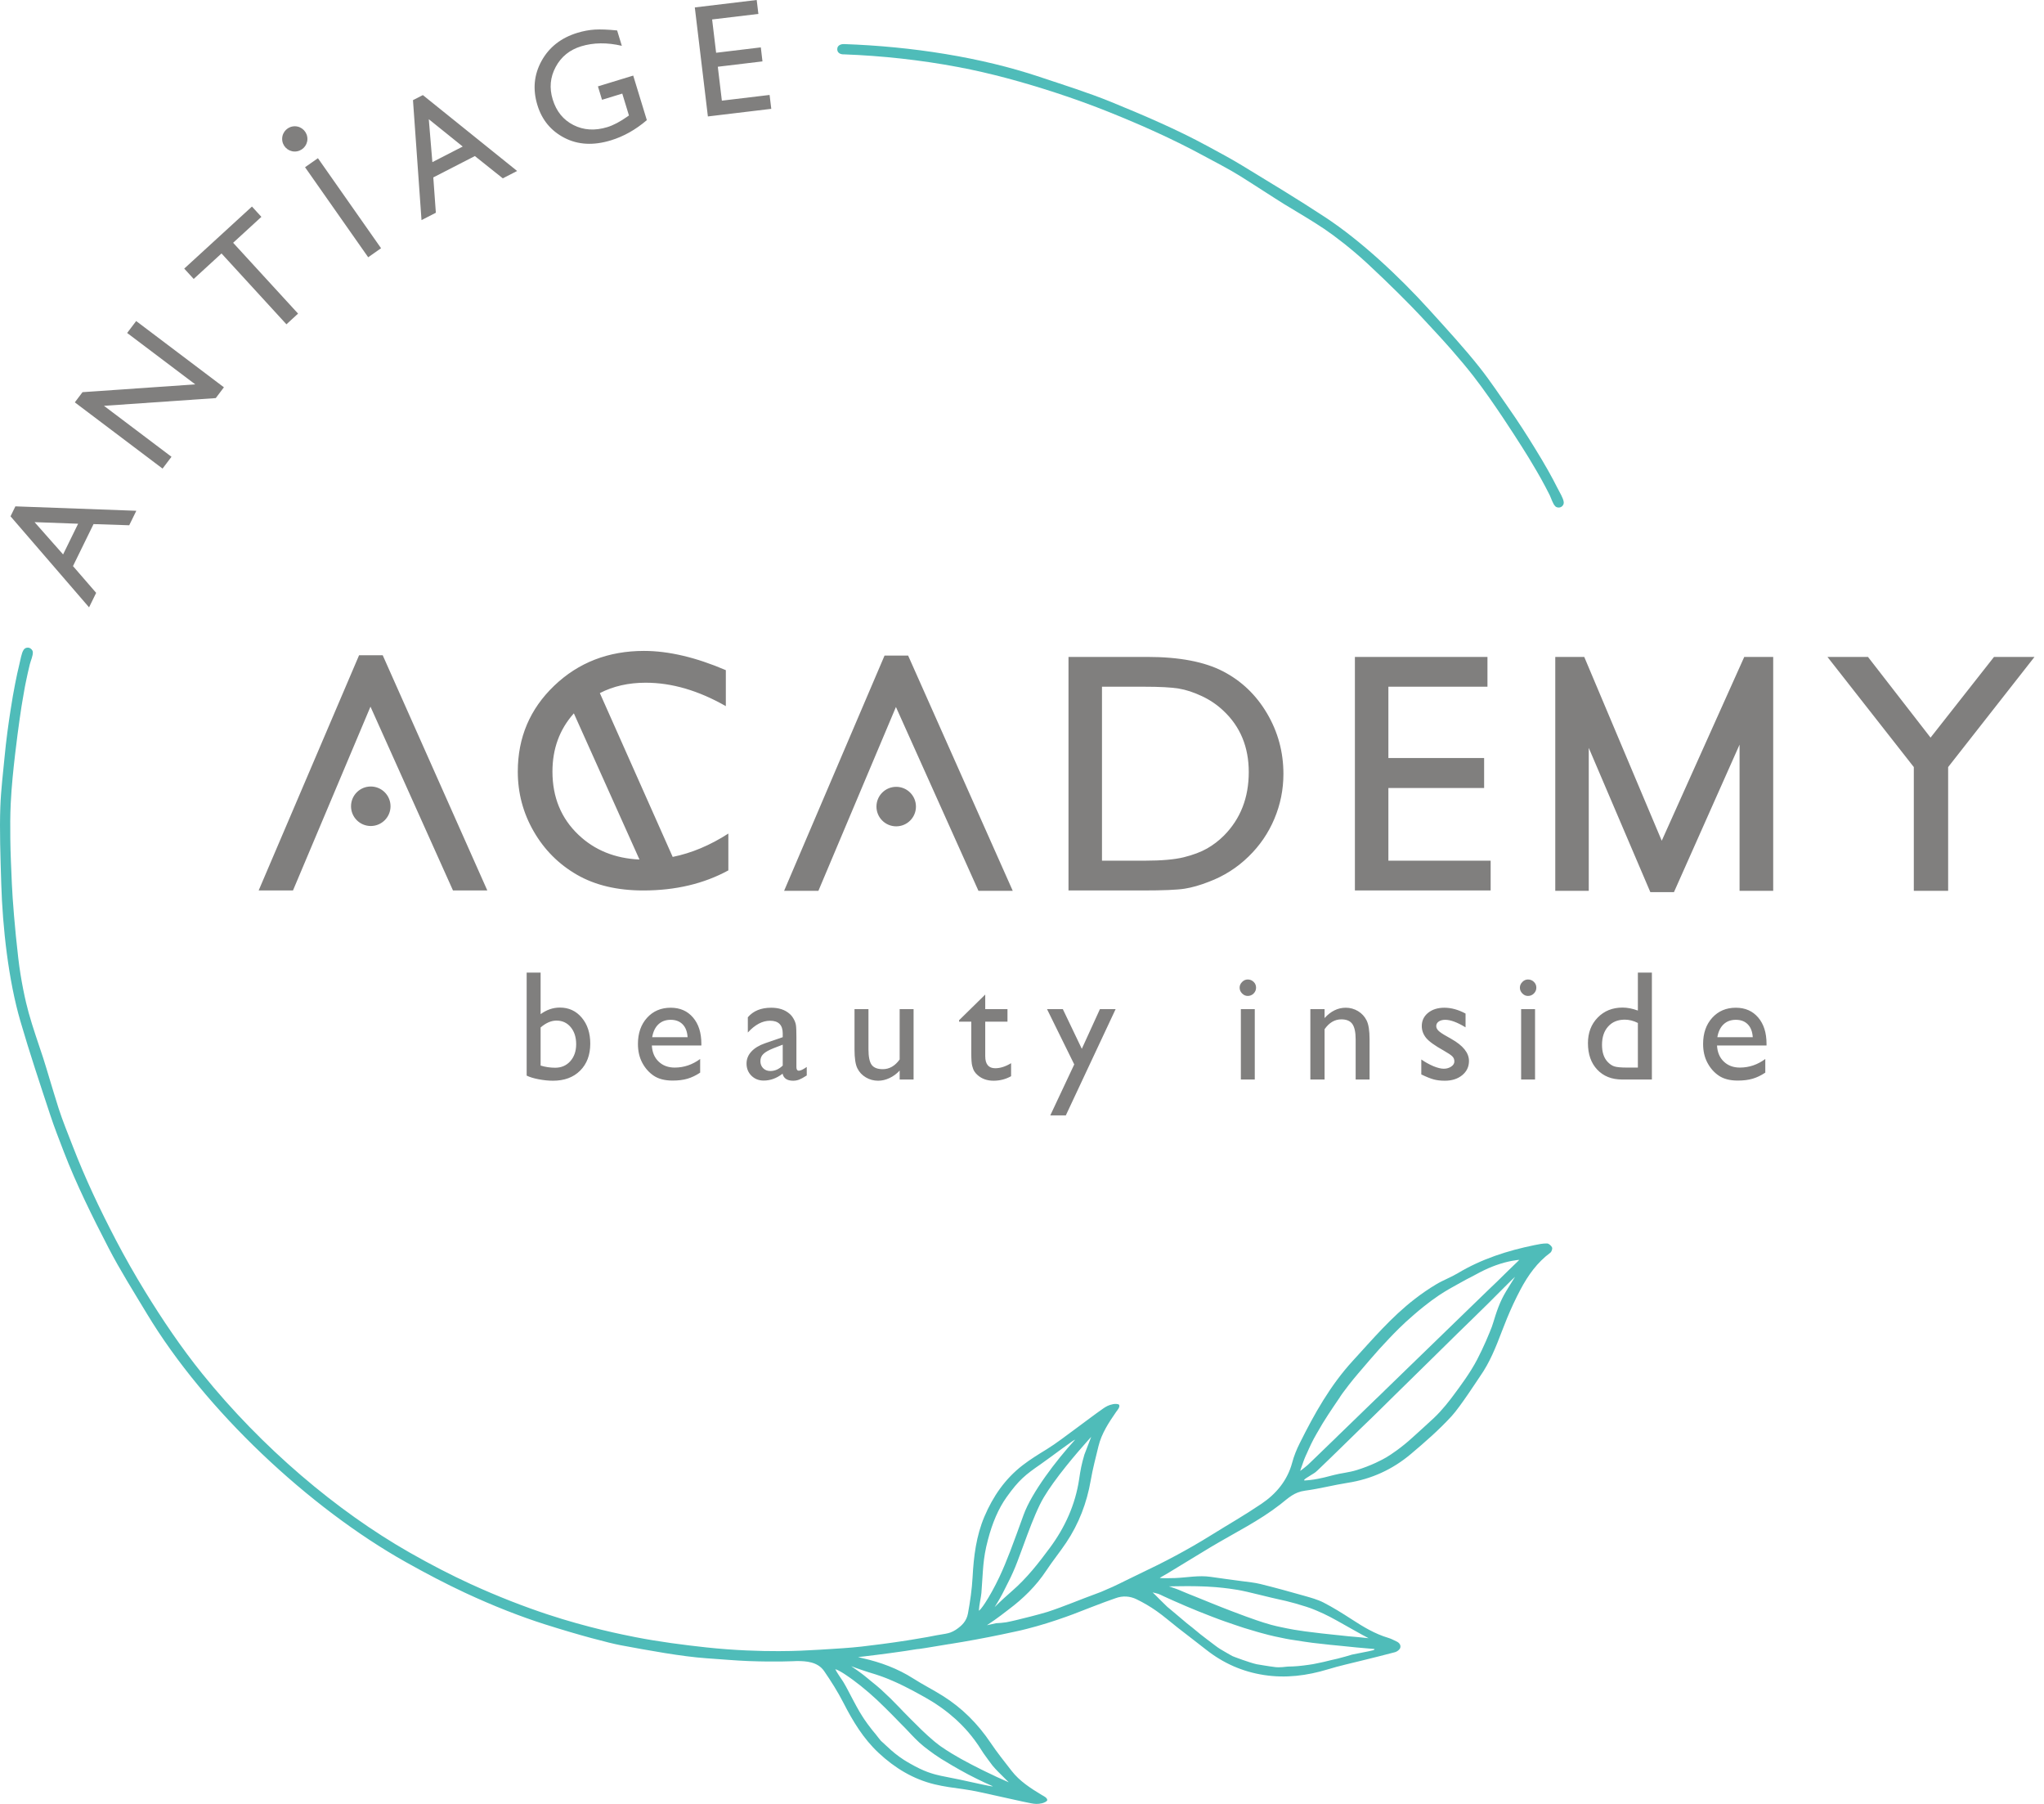 <?xml version="1.0" encoding="UTF-8"?> <svg xmlns="http://www.w3.org/2000/svg" width="68" height="60" viewBox="0 0 68 60" fill="none"> <path d="M30.499 54.853C30.38 54.873 30.252 54.893 30.113 54.914C29.439 55.014 28.728 55.096 28.705 55.099C28.656 55.104 28.545 55.117 28.545 55.117C28.545 55.117 28.554 55.119 28.559 55.12C28.591 55.128 28.677 55.149 28.702 55.155C29.3 55.289 29.865 55.499 30.386 55.831C30.705 56.035 31.046 56.206 31.367 56.408C32.008 56.811 32.53 57.335 32.953 57.964C33.17 58.287 33.414 58.591 33.653 58.899C33.922 59.247 34.291 59.481 34.658 59.704C34.694 59.726 34.852 59.795 34.839 59.878C34.833 59.918 34.726 59.965 34.67 59.978C34.521 60.013 34.418 60.002 34.293 59.978C33.92 59.905 33.551 59.815 33.179 59.736C32.798 59.655 32.419 59.558 32.034 59.507C31.719 59.465 31.407 59.424 31.096 59.35C30.374 59.176 29.766 58.803 29.233 58.306C28.723 57.832 28.369 57.244 28.054 56.627C27.868 56.265 27.648 55.918 27.418 55.583C27.205 55.274 26.826 55.246 26.495 55.249C26.478 55.25 25.822 55.284 24.904 55.249C24.477 55.233 23.961 55.187 23.493 55.155C22.682 55.098 21.575 54.895 20.647 54.722C20.274 54.652 19.284 54.395 18.118 54.024C17.337 53.775 16.431 53.425 15.468 52.976C14.834 52.68 14.177 52.336 13.501 51.957C10.287 50.153 6.822 46.911 4.883 43.689C4.456 42.98 3.99 42.241 3.609 41.503C3.078 40.477 2.537 39.386 2.126 38.317C1.967 37.902 1.806 37.495 1.668 37.075C1.329 36.046 0.986 35.022 0.681 33.974C0.278 32.594 0.087 30.858 0.042 29.404C0.014 28.473 -0.017 27.618 0.011 26.843C0.033 26.246 0.104 25.698 0.151 25.19C0.206 24.609 0.28 24.077 0.352 23.616C0.401 23.302 0.452 22.994 0.504 22.739C0.549 22.515 0.596 22.288 0.64 22.113C0.685 21.937 0.713 21.721 0.788 21.612C0.832 21.547 0.91 21.528 0.972 21.547C1.03 21.566 1.087 21.623 1.092 21.688C1.101 21.807 1.022 21.976 0.992 22.095C0.941 22.292 0.901 22.497 0.86 22.686C0.818 22.877 0.791 23.072 0.75 23.293C0.741 23.342 0.701 23.574 0.654 23.913C0.613 24.215 0.557 24.606 0.504 25.074C0.448 25.56 0.385 26.134 0.356 26.74C0.339 27.11 0.338 27.5 0.343 27.893C0.348 28.39 0.374 28.895 0.395 29.404C0.417 29.913 0.495 30.902 0.607 31.861C0.693 32.604 0.845 33.298 0.955 33.691C1.097 34.199 1.271 34.687 1.433 35.179C1.509 35.409 1.575 35.643 1.646 35.875C1.747 36.202 1.846 36.543 1.949 36.863C2.084 37.282 2.261 37.712 2.42 38.123C2.842 39.215 3.322 40.224 3.864 41.262C4.162 41.832 4.49 42.406 4.823 42.95C5.4 43.89 6.025 44.819 6.731 45.694C8.712 48.149 11.207 50.263 13.63 51.641C14.328 52.038 15.004 52.388 15.659 52.688C16.597 53.117 17.473 53.451 18.214 53.696C19.571 54.145 20.736 54.374 21.136 54.453C21.924 54.608 22.775 54.716 23.493 54.794C25.391 54.998 26.878 54.891 26.928 54.889C27.166 54.878 27.42 54.863 27.657 54.847C27.809 54.837 28.242 54.814 28.662 54.767C28.977 54.731 29.62 54.651 30.18 54.563C30.203 54.557 30.229 54.553 30.259 54.549L30.292 54.545C30.53 54.507 30.71 54.476 30.852 54.45C31.053 54.411 31.256 54.371 31.454 54.341C31.511 54.33 31.574 54.316 31.616 54.3C31.74 54.255 31.852 54.178 31.95 54.093C32.031 54.024 32.1 53.941 32.147 53.84C32.171 53.789 32.189 53.733 32.201 53.671C32.275 53.271 32.334 52.865 32.356 52.459C32.393 51.767 32.477 51.086 32.749 50.445C33.034 49.774 33.437 49.185 34.025 48.733C34.279 48.538 34.547 48.373 34.818 48.207C35.149 48.003 35.456 47.76 35.771 47.531C36.078 47.307 36.379 47.074 36.689 46.857C36.794 46.783 36.883 46.732 37.034 46.703C37.09 46.692 37.207 46.691 37.229 46.725C37.275 46.795 37.158 46.924 37.134 46.958C36.89 47.312 36.648 47.675 36.544 48.102C36.452 48.481 36.352 48.858 36.286 49.242C36.156 49.989 35.892 50.68 35.471 51.309C35.26 51.624 35.019 51.919 34.81 52.236C34.47 52.751 34.039 53.172 33.548 53.539C33.466 53.6 33.194 53.82 32.842 54.051C32.837 54.054 32.83 54.058 32.83 54.058L32.832 54.057C33.008 54.018 33.129 53.99 33.138 53.99C33.254 53.986 33.368 53.975 33.481 53.958C33.583 53.938 33.691 53.915 33.802 53.888C34.097 53.816 34.483 53.722 34.85 53.613C35.405 53.431 35.942 53.2 36.49 53.001C36.537 52.984 36.582 52.967 36.628 52.949C36.806 52.874 36.958 52.804 37.005 52.785L37.017 52.78C37.324 52.638 37.626 52.479 37.934 52.335C38.739 51.955 39.517 51.544 40.274 51.073C40.935 50.661 41.341 50.439 41.968 50.017C42.451 49.691 42.831 49.244 42.989 48.647C43.048 48.426 43.136 48.209 43.239 48.004C43.727 47.024 44.259 46.075 45.008 45.259C45.664 44.544 46.292 43.803 47.066 43.207C47.294 43.03 47.534 42.865 47.782 42.717C48.012 42.579 48.269 42.486 48.499 42.348C49.291 41.874 50.153 41.597 51.05 41.414C51.187 41.386 51.328 41.356 51.466 41.359C51.526 41.36 51.606 41.431 51.634 41.491C51.653 41.533 51.619 41.635 51.576 41.667C51.14 41.99 50.839 42.412 50.585 42.889C50.418 43.203 50.27 43.524 50.135 43.85C50.076 43.992 50.02 44.136 49.965 44.28C49.765 44.805 49.561 45.323 49.234 45.785C49.171 45.875 48.582 46.787 48.296 47.099C47.879 47.554 47.409 47.965 46.935 48.364C46.329 48.874 45.628 49.197 44.836 49.32C44.362 49.394 43.895 49.518 43.42 49.581C43.05 49.63 42.868 49.822 42.592 50.038C41.89 50.586 41.112 50.962 40.268 51.465C39.79 51.75 39.317 52.048 38.837 52.335C38.78 52.37 38.645 52.446 38.586 52.479C38.59 52.5 38.95 52.493 39.088 52.488C39.486 52.473 39.88 52.389 40.282 52.449C40.626 52.501 40.973 52.543 41.318 52.591C41.526 52.62 41.737 52.637 41.939 52.688C42.423 52.808 42.905 52.94 43.385 53.077C43.605 53.14 43.832 53.2 44.034 53.304C44.354 53.469 44.661 53.661 44.963 53.857C45.35 54.109 45.741 54.346 46.188 54.478C46.283 54.506 46.372 54.556 46.463 54.598C46.556 54.641 46.614 54.724 46.581 54.815C46.56 54.874 46.477 54.935 46.411 54.953C46.045 55.053 45.676 55.139 45.308 55.232C44.93 55.327 44.548 55.41 44.176 55.524C43.479 55.736 42.776 55.825 42.05 55.713C41.332 55.603 40.693 55.319 40.125 54.87C39.814 54.624 39.496 54.386 39.184 54.141C38.948 53.957 38.723 53.758 38.479 53.587C38.269 53.439 38.044 53.307 37.812 53.194C37.591 53.087 37.352 53.07 37.113 53.158C36.997 53.2 36.881 53.241 36.765 53.282C36.63 53.333 36.477 53.39 36.309 53.455C36.107 53.536 35.906 53.614 35.703 53.69C35.63 53.717 35.556 53.744 35.481 53.771C35.051 53.925 34.615 54.063 34.173 54.175C34.034 54.213 33.893 54.243 33.753 54.273C33.185 54.398 32.613 54.51 32.039 54.609C31.762 54.657 31.593 54.683 31.593 54.683C31.59 54.684 31.583 54.684 31.573 54.685C31.545 54.69 31.516 54.694 31.488 54.699C31.189 54.745 30.881 54.804 30.578 54.846C30.551 54.85 30.525 54.852 30.499 54.853ZM27.796 55.523C27.793 55.523 27.791 55.523 27.79 55.523C27.79 55.525 27.796 55.534 27.802 55.546L27.802 55.547C27.815 55.57 27.828 55.594 27.842 55.617L27.843 55.619C27.858 55.645 27.877 55.675 27.898 55.706L27.956 55.794C27.979 55.829 28.004 55.866 28.028 55.901C28.037 55.914 28.045 55.927 28.053 55.939C28.111 56.031 28.175 56.154 28.233 56.264L28.403 56.587C28.43 56.637 28.465 56.703 28.503 56.772L28.503 56.772C28.563 56.881 28.623 56.985 28.691 57.09C28.717 57.133 28.739 57.167 28.754 57.187C28.789 57.239 28.826 57.292 28.866 57.346C28.902 57.396 28.944 57.452 28.988 57.506L29.03 57.559C29.067 57.606 29.106 57.652 29.144 57.697L29.144 57.698C29.219 57.79 29.276 57.872 29.306 57.901C29.335 57.928 29.413 58.002 29.516 58.094C29.691 58.261 29.871 58.406 30.06 58.528L30.06 58.529C30.103 58.557 30.144 58.582 30.181 58.603L30.289 58.665C30.332 58.691 30.374 58.713 30.429 58.742L30.431 58.744C30.544 58.804 30.646 58.852 30.743 58.893L30.744 58.893C30.828 58.93 30.913 58.959 30.982 58.981L30.985 58.982C31.017 58.992 31.049 59.002 31.082 59.011L31.146 59.028C31.184 59.038 31.233 59.051 31.304 59.066H31.305C31.395 59.086 31.491 59.105 31.598 59.125C31.723 59.15 31.841 59.173 31.907 59.187L32.106 59.23L32.488 59.313C32.52 59.321 32.553 59.328 32.585 59.334L32.735 59.366C32.764 59.372 32.794 59.379 32.821 59.383L32.886 59.396L32.95 59.408L32.989 59.414C33 59.415 33.008 59.416 33.014 59.416C33.019 59.416 33.022 59.416 33.024 59.415C33.025 59.415 33.025 59.415 33.026 59.414C33.026 59.414 33.026 59.413 33.025 59.413C33.024 59.412 33.022 59.41 33.018 59.408C33.002 59.4 32.966 59.385 32.915 59.362L32.889 59.35C32.85 59.333 32.803 59.312 32.752 59.288C32.579 59.207 32.396 59.117 32.21 59.02C31.834 58.821 31.437 58.58 31.31 58.501C31.239 58.456 31.169 58.409 31.102 58.363C30.99 58.284 30.865 58.192 30.742 58.095C30.632 58.005 30.532 57.916 30.448 57.828L30.308 57.684C30.232 57.602 30.075 57.434 29.902 57.264L29.77 57.128C29.723 57.081 29.678 57.033 29.633 56.989L29.551 56.907L29.425 56.782C29.384 56.742 29.342 56.702 29.3 56.662L29.3 56.661C29.25 56.61 29.114 56.482 28.945 56.334L28.872 56.271C28.796 56.205 28.72 56.142 28.646 56.083L28.616 56.059C28.53 55.991 28.447 55.928 28.369 55.87L28.368 55.87C28.335 55.845 28.302 55.821 28.268 55.798L28.174 55.733C28.151 55.717 28.129 55.702 28.107 55.688L28.061 55.658C28.044 55.648 28.028 55.638 28.012 55.628L27.969 55.603C27.954 55.594 27.94 55.587 27.927 55.58L27.901 55.566L27.851 55.542L27.818 55.529C27.81 55.526 27.803 55.525 27.799 55.524L27.796 55.523ZM28.34 55.435C28.385 55.465 28.48 55.529 28.53 55.566C28.556 55.584 28.582 55.603 28.608 55.623L28.689 55.683L28.737 55.72C28.776 55.751 28.814 55.782 28.852 55.813C28.863 55.823 28.89 55.845 28.924 55.873C28.963 55.905 29.002 55.938 29.044 55.971L29.123 56.035C29.143 56.052 29.163 56.068 29.182 56.084C29.231 56.125 29.269 56.159 29.283 56.171L29.308 56.193C29.365 56.245 29.497 56.368 29.627 56.494C29.716 56.583 29.811 56.68 29.918 56.79C29.95 56.826 30.133 57.015 30.304 57.186L30.305 57.187C30.413 57.297 30.523 57.406 30.631 57.51L30.671 57.549C30.805 57.677 30.936 57.797 31.058 57.899L31.058 57.9C31.085 57.923 31.111 57.943 31.133 57.961L31.215 58.025C31.221 58.031 31.235 58.041 31.255 58.055C31.27 58.066 31.285 58.077 31.3 58.088C31.415 58.168 31.536 58.246 31.664 58.324L31.666 58.325C31.739 58.37 31.81 58.411 31.865 58.442L31.965 58.499C31.975 58.505 32 58.519 32.036 58.538C32.227 58.644 32.425 58.745 32.611 58.838L32.624 58.845C32.662 58.864 32.73 58.898 32.804 58.933L32.804 58.933C32.876 58.968 32.945 59.001 33.01 59.031L33.01 59.031C33.057 59.058 33.225 59.133 33.357 59.191L33.438 59.228L33.558 59.281C33.56 59.279 33.535 59.258 33.505 59.228L33.356 59.079C33.335 59.057 33.269 58.992 33.203 58.927C33.144 58.868 33.066 58.781 33.029 58.737L33.013 58.717C32.976 58.67 32.777 58.401 32.722 58.32L32.71 58.302C32.696 58.278 32.628 58.172 32.56 58.071L32.548 58.052C32.494 57.972 32.442 57.9 32.423 57.876C32.356 57.787 32.287 57.7 32.215 57.616C32.186 57.582 32.157 57.549 32.129 57.519C32.091 57.477 32.053 57.436 32.013 57.396L31.954 57.336C31.909 57.291 31.863 57.247 31.816 57.204L31.796 57.185C31.726 57.122 31.655 57.061 31.582 57.002L31.53 56.96C31.453 56.899 31.373 56.84 31.293 56.783L31.292 56.782C31.161 56.688 31.029 56.607 31.008 56.594C30.941 56.553 30.874 56.513 30.805 56.474C30.747 56.441 30.689 56.408 30.63 56.376L30.626 56.374C30.521 56.315 30.428 56.265 30.408 56.255L30.407 56.254C30.305 56.2 30.203 56.146 30.099 56.095L30.098 56.094C29.961 56.025 29.82 55.961 29.796 55.951L29.708 55.912C29.651 55.887 29.593 55.862 29.535 55.839L29.493 55.822L29.381 55.779C29.331 55.76 29.29 55.746 29.275 55.741C29.249 55.732 29.193 55.712 29.125 55.691L29.064 55.672C29.043 55.665 29.021 55.659 28.999 55.652C28.953 55.638 28.909 55.624 28.889 55.618L28.856 55.607C28.826 55.597 28.788 55.584 28.749 55.572L28.666 55.544L28.545 55.502L28.474 55.477L28.395 55.448L28.317 55.419L28.316 55.418L28.34 55.435ZM38.349 52.97L38.419 53.036C38.43 53.047 38.443 53.059 38.457 53.073L38.602 53.219C38.681 53.297 38.831 53.443 38.831 53.443C38.905 53.507 39.018 53.601 39.098 53.666L39.484 53.992C39.747 54.194 39.935 54.365 40.018 54.421L40.165 54.535C40.194 54.557 40.225 54.58 40.258 54.604L40.258 54.605C40.371 54.686 40.474 54.776 40.593 54.849V54.849C40.667 54.897 40.996 55.082 40.996 55.082C41.028 55.099 41.598 55.312 41.816 55.356C41.816 55.356 41.817 55.356 41.818 55.356C41.914 55.371 42.208 55.424 42.394 55.445V55.446C42.593 55.474 42.774 55.434 42.852 55.432C42.959 55.431 43.066 55.426 43.172 55.417L43.222 55.412C43.322 55.403 43.421 55.39 43.519 55.376H43.519C43.632 55.364 43.727 55.342 43.774 55.333H43.774C43.865 55.316 43.953 55.297 44.036 55.278L44.043 55.276C44.168 55.247 44.258 55.224 44.273 55.22C44.374 55.195 44.493 55.171 44.514 55.165L44.515 55.164C44.602 55.142 44.683 55.119 44.762 55.098C44.839 55.077 44.903 55.054 44.979 55.034L45.54 54.922L45.647 54.897C45.647 54.897 45.685 54.89 45.698 54.883C45.71 54.877 45.726 54.869 45.728 54.855C45.728 54.853 45.726 54.852 45.724 54.85C45.722 54.849 45.714 54.847 45.708 54.846L45.694 54.845L45.645 54.841C45.551 54.833 45.16 54.799 45.141 54.797L45.139 54.797C45.122 54.795 44.934 54.775 44.698 54.752H44.697C44.617 54.743 44.531 54.735 44.436 54.726C44.379 54.72 44.319 54.715 44.258 54.709C44.003 54.682 43.771 54.656 43.695 54.646L43.683 54.645C43.594 54.634 43.291 54.591 42.918 54.531C42.87 54.523 42.822 54.514 42.774 54.505C42.648 54.48 42.517 54.449 42.405 54.428C42.336 54.412 42.267 54.396 42.198 54.379C42.103 54.355 42.008 54.33 41.914 54.303C41.879 54.294 41.854 54.286 41.839 54.282C41.686 54.239 41.534 54.193 41.384 54.146C41.199 54.087 40.984 54.011 40.75 53.931C40.689 53.91 40.629 53.888 40.569 53.866C40.473 53.829 40.38 53.793 40.297 53.763C40.145 53.705 39.999 53.647 39.86 53.591L39.853 53.588C39.711 53.531 39.577 53.475 39.453 53.422C39.33 53.369 39.198 53.31 39.061 53.251C39.012 53.23 38.967 53.209 38.924 53.19L38.741 53.107L38.71 53.093C38.645 53.062 38.588 53.033 38.537 53.014L38.531 53.012C38.5 53.002 38.468 52.995 38.443 52.989L38.412 52.982C38.385 52.974 38.362 52.969 38.352 52.968L38.346 52.967L38.349 52.97ZM45.531 54.489C45.531 54.489 45.444 54.444 45.312 54.372C45.104 54.26 44.788 54.076 44.481 53.906C44.321 53.817 44.164 53.734 44.029 53.672C43.861 53.593 43.731 53.543 43.692 53.526C43.604 53.488 43.358 53.407 43.111 53.337C42.882 53.272 42.652 53.218 42.562 53.201C42.467 53.183 42.179 53.112 41.883 53.04C41.743 53.006 41.602 52.971 41.478 52.943C41.35 52.913 41.24 52.894 41.172 52.881C41.08 52.865 40.782 52.818 40.438 52.79C40.343 52.782 40.243 52.778 40.142 52.771C40.077 52.767 40.012 52.768 39.947 52.764C39.833 52.758 39.722 52.761 39.616 52.758C39.511 52.754 39.414 52.76 39.324 52.759C39.196 52.757 39.08 52.764 39.003 52.763C38.949 52.762 38.906 52.764 38.888 52.765C38.888 52.765 39.004 52.8 39.141 52.851C39.214 52.878 39.291 52.911 39.362 52.942C39.494 52.999 39.638 53.055 39.732 53.092C39.822 53.127 40.05 53.22 40.314 53.328C40.742 53.503 41.265 53.699 41.43 53.759C41.575 53.812 41.968 53.956 42.287 54.043C42.525 54.108 42.743 54.144 42.82 54.163C42.904 54.182 43.144 54.225 43.413 54.261C43.791 54.313 44.223 54.357 44.337 54.369C44.385 54.374 44.446 54.38 44.519 54.388C44.618 54.398 44.739 54.412 44.874 54.426C45.01 54.439 45.149 54.447 45.265 54.461C45.419 54.478 45.531 54.489 45.531 54.489ZM32.771 53.319C32.911 53.105 33.082 52.804 33.249 52.45C33.368 52.198 33.497 51.886 33.609 51.593C33.743 51.242 33.9 50.81 34.053 50.386C34.324 49.638 35.142 48.571 35.75 47.905C35.876 47.767 34.943 48.479 34.616 48.705C34.118 49.05 33.9 49.219 33.49 49.793C33.211 50.184 33.014 50.656 32.868 51.21C32.691 51.876 32.709 52.223 32.649 52.987C32.638 53.124 32.575 53.376 32.565 53.574C32.588 53.567 32.666 53.481 32.771 53.319ZM33.089 53.455C33.298 53.247 33.495 53.069 33.668 52.919C34.155 52.497 34.552 51.991 34.931 51.477C35.43 50.802 35.773 50.048 35.9 49.206C35.948 48.882 35.977 48.72 36.075 48.384L36.302 47.792C36.302 47.792 35.567 48.591 35.044 49.322C34.926 49.486 34.82 49.645 34.726 49.802C34.55 50.095 34.356 50.57 34.178 51.046C33.886 51.828 33.789 52.149 33.528 52.654C33.489 52.729 33.455 52.8 33.42 52.869C33.374 52.963 33.327 53.055 33.272 53.15C33.214 53.249 33.164 53.342 33.089 53.455ZM50.403 42.468C50.402 42.46 49.76 43.101 49.529 43.335C49.311 43.556 48.559 44.281 48.5 44.341C48.441 44.4 47.869 44.966 47.653 45.175C47.539 45.285 47.41 45.414 47.216 45.604C46.905 45.907 46.472 46.338 46.277 46.526C46.078 46.717 45.987 46.82 45.672 47.122C45.367 47.413 45.037 47.737 44.892 47.879C44.757 48.013 44.689 48.079 44.483 48.278C44.395 48.364 44.308 48.45 44.227 48.527C44.131 48.618 44.053 48.693 44.011 48.735C43.971 48.774 43.96 48.784 43.889 48.852C43.852 48.887 43.811 48.929 43.765 48.966C43.728 48.996 43.691 49.016 43.647 49.043C43.577 49.086 43.512 49.127 43.463 49.159C43.408 49.194 43.38 49.226 43.383 49.236C43.389 49.254 43.692 49.219 43.84 49.188C44.013 49.152 44.07 49.142 44.373 49.061C44.602 48.999 44.875 48.979 45.142 48.895C45.625 48.745 45.977 48.557 46.121 48.473C46.274 48.383 46.633 48.142 46.986 47.818C47.219 47.605 47.461 47.392 47.704 47.163C47.998 46.885 48.241 46.561 48.36 46.401C48.581 46.103 48.909 45.667 49.143 45.218C49.366 44.792 49.549 44.344 49.632 44.128C49.686 43.988 49.787 43.569 49.97 43.197C50.055 43.024 50.161 42.857 50.242 42.726C50.329 42.586 50.403 42.468 50.403 42.468ZM43.261 48.921L43.347 48.856C43.373 48.836 43.403 48.812 43.436 48.785L43.508 48.725L43.663 48.576C43.756 48.486 43.856 48.392 43.946 48.303L44.294 47.966C44.351 47.911 44.431 47.837 44.518 47.748L45.136 47.15C45.198 47.091 45.259 47.032 45.316 46.975L45.318 46.973L45.769 46.536C45.826 46.48 45.955 46.364 46.11 46.206L46.543 45.786C46.625 45.708 46.709 45.626 46.793 45.543L47.409 44.946C47.49 44.868 47.567 44.794 47.638 44.724L48.145 44.232C48.2 44.181 48.547 43.844 48.877 43.522L49.543 42.877C49.638 42.787 49.923 42.517 50.17 42.268L50.382 42.063C50.431 42.015 50.472 41.976 50.501 41.948L50.545 41.905L50.541 41.905C50.504 41.907 50.191 41.931 49.763 42.085C49.726 42.098 49.687 42.113 49.647 42.129C49.459 42.203 49.283 42.29 49.09 42.395L48.982 42.453C48.854 42.519 48.719 42.586 48.594 42.66L48.593 42.66C48.316 42.81 48.104 42.932 47.905 43.062L47.853 43.097C47.698 43.201 47.547 43.313 47.376 43.449C47.262 43.539 47.147 43.635 47.03 43.737L47.029 43.738C46.657 44.056 46.389 44.337 46.216 44.518L46.214 44.52C46 44.743 45.786 44.98 45.573 45.229C45.289 45.562 45.071 45.807 44.858 46.083L44.857 46.085C44.714 46.266 44.604 46.421 44.549 46.513H44.548C44.487 46.603 44.416 46.707 44.345 46.813C44.297 46.884 44.243 46.964 44.188 47.05C44.121 47.153 44.058 47.251 44.007 47.335C43.919 47.481 43.849 47.601 43.791 47.704L43.791 47.705C43.667 47.915 43.564 48.14 43.481 48.331C43.468 48.358 43.456 48.385 43.442 48.414C43.43 48.439 43.416 48.472 43.401 48.511L43.4 48.513C43.387 48.547 43.375 48.58 43.363 48.611C43.349 48.652 43.333 48.696 43.318 48.74L43.318 48.741C43.282 48.838 43.259 48.902 43.256 48.925L43.261 48.921ZM28.08 1.808C28.071 1.808 27.858 1.824 27.854 1.637C27.852 1.501 27.987 1.463 28.078 1.466C30.347 1.545 32.639 1.906 34.582 2.556C35.367 2.819 36.201 3.079 36.97 3.393C38.039 3.83 39.16 4.309 40.165 4.856C40.555 5.068 40.942 5.273 41.32 5.503C42.246 6.067 43.171 6.623 44.083 7.223C45.284 8.012 46.557 9.209 47.534 10.286C48.16 10.976 48.738 11.607 49.219 12.216C49.59 12.684 49.891 13.146 50.185 13.563C50.52 14.041 50.809 14.495 51.053 14.892C51.219 15.162 51.381 15.43 51.507 15.657C51.618 15.857 51.729 16.06 51.809 16.223C51.89 16.385 52.008 16.567 52.022 16.7C52.03 16.777 51.984 16.843 51.923 16.868C51.868 16.892 51.787 16.886 51.741 16.839C51.657 16.755 51.607 16.574 51.553 16.464C51.464 16.281 51.362 16.1 51.27 15.928C51.178 15.757 51.073 15.59 50.96 15.396C50.935 15.353 50.815 15.15 50.631 14.862C50.466 14.605 50.255 14.271 49.992 13.88C49.719 13.475 49.395 12.997 49.023 12.517C48.797 12.225 48.544 11.927 48.286 11.631C47.959 11.257 47.611 10.888 47.265 10.515C46.918 10.142 46.217 9.44 45.51 8.783C44.962 8.274 44.396 7.844 44.058 7.616C43.62 7.322 43.171 7.063 42.729 6.794C42.522 6.668 42.32 6.532 42.115 6.403C41.826 6.22 41.529 6.024 41.243 5.847C40.87 5.616 40.455 5.404 40.067 5.194C39.038 4.636 38.018 4.18 36.932 3.742C36.336 3.502 35.714 3.277 35.108 3.08C34.058 2.739 32.98 2.438 31.875 2.23C30.622 1.994 29.342 1.855 28.08 1.808Z" fill="#4FBCB9"></path> <path d="M58.991 29.629H57.872V24.767L55.689 29.674H54.904L52.855 24.875V29.629H51.741V21.85H52.705L55.283 27.964L58.028 21.85H58.991V29.629ZM66.337 21.85H67.684L64.811 25.514V29.629H63.669V25.514L60.796 21.85H62.144L64.226 24.534L66.337 21.85ZM29.806 23.515L27.227 29.629H26.086L29.427 21.806H30.212L33.692 29.629H32.551L29.806 23.515ZM45.075 21.85H49.485V22.841H46.189V25.213H49.374V26.21H46.189V28.627H49.591V29.618H45.075V21.85ZM35.547 29.618V21.85H38.17C39.228 21.85 40.065 22.009 40.681 22.326C41.297 22.644 41.787 23.11 42.151 23.727C42.515 24.343 42.697 25.015 42.697 25.742C42.697 26.262 42.596 26.759 42.396 27.235C42.196 27.71 41.91 28.128 41.539 28.488C41.16 28.859 40.72 29.139 40.219 29.328C39.926 29.443 39.657 29.52 39.411 29.559C39.166 29.598 38.699 29.618 38.008 29.618H35.547ZM22.379 28.502C23.007 28.375 23.624 28.116 24.231 27.725V28.95C23.414 29.395 22.471 29.618 21.402 29.618C20.534 29.618 19.797 29.443 19.192 29.094C18.587 28.745 18.108 28.265 17.755 27.652C17.402 27.04 17.226 26.377 17.226 25.664C17.226 24.532 17.63 23.58 18.437 22.808C19.244 22.036 20.24 21.65 21.424 21.65C22.241 21.65 23.149 21.863 24.147 22.29V23.487C23.238 22.968 22.349 22.708 21.48 22.708C20.91 22.708 20.402 22.823 19.956 23.053L22.379 28.502ZM12.325 23.504L9.747 29.618H8.605L11.946 21.794H12.732L16.212 29.618H15.07L12.325 23.504ZM38.053 22.841H36.661V28.627H38.086C38.643 28.627 39.075 28.589 39.384 28.513C39.692 28.436 39.949 28.34 40.155 28.223C40.361 28.106 40.549 27.962 40.72 27.791C41.27 27.235 41.544 26.531 41.544 25.681C41.544 24.846 41.262 24.165 40.698 23.638C40.49 23.441 40.251 23.279 39.982 23.153C39.713 23.027 39.458 22.943 39.217 22.903C38.975 22.862 38.587 22.841 38.053 22.841ZM19.091 23.727C18.616 24.258 18.379 24.904 18.379 25.664C18.379 26.518 18.668 27.22 19.247 27.769C19.784 28.279 20.46 28.552 21.274 28.589L19.091 23.727ZM29.815 26.171C30.178 26.171 30.472 26.465 30.472 26.828C30.472 27.191 30.178 27.485 29.815 27.485C29.452 27.485 29.158 27.191 29.158 26.828C29.158 26.465 29.452 26.171 29.815 26.171ZM12.335 26.16C12.697 26.16 12.992 26.454 12.992 26.817C12.992 27.18 12.697 27.474 12.335 27.474C11.972 27.474 11.678 27.18 11.678 26.817C11.678 26.454 11.972 26.16 12.335 26.16Z" fill="#807F7E"></path> <path d="M36.593 33.564H37.115L35.458 37.099H34.941L35.738 35.404L34.832 33.564H35.358L35.99 34.885L36.593 33.564ZM26.495 34.498V35.493C26.495 35.573 26.523 35.613 26.577 35.613C26.633 35.613 26.721 35.571 26.839 35.488V35.771C26.734 35.839 26.65 35.885 26.586 35.91C26.522 35.934 26.456 35.946 26.386 35.946C26.188 35.946 26.07 35.868 26.035 35.712C25.838 35.865 25.628 35.941 25.406 35.941C25.243 35.941 25.108 35.887 24.999 35.78C24.89 35.672 24.836 35.537 24.836 35.374C24.836 35.226 24.889 35.094 24.995 34.978C25.101 34.862 25.252 34.77 25.447 34.702L26.04 34.498V34.373C26.04 34.092 25.899 33.951 25.617 33.951C25.364 33.951 25.119 34.081 24.879 34.343V33.836C25.059 33.624 25.318 33.518 25.656 33.518C25.908 33.518 26.111 33.584 26.264 33.717C26.315 33.759 26.361 33.815 26.401 33.886C26.442 33.956 26.468 34.027 26.479 34.097C26.49 34.167 26.495 34.301 26.495 34.498ZM17.521 32.35H17.985V33.732C18.185 33.586 18.399 33.513 18.626 33.513C18.923 33.513 19.166 33.625 19.354 33.849C19.543 34.073 19.637 34.361 19.637 34.712C19.637 35.089 19.524 35.388 19.299 35.612C19.075 35.835 18.774 35.946 18.397 35.946C18.246 35.946 18.087 35.93 17.92 35.898C17.753 35.866 17.62 35.825 17.521 35.776V32.35ZM47.284 35.737V35.239C47.415 35.33 47.549 35.404 47.685 35.462C47.822 35.518 47.937 35.547 48.03 35.547C48.127 35.547 48.21 35.523 48.28 35.475C48.349 35.428 48.384 35.371 48.384 35.305C48.384 35.237 48.362 35.181 48.316 35.136C48.272 35.091 48.175 35.026 48.025 34.941C47.727 34.775 47.531 34.633 47.438 34.515C47.346 34.397 47.3 34.268 47.3 34.129C47.3 33.949 47.37 33.802 47.51 33.688C47.65 33.575 47.83 33.518 48.051 33.518C48.28 33.518 48.515 33.583 48.756 33.712V34.17C48.481 34.003 48.256 33.92 48.081 33.92C47.991 33.92 47.919 33.939 47.864 33.977C47.808 34.016 47.781 34.066 47.781 34.129C47.781 34.183 47.806 34.235 47.856 34.284C47.906 34.333 47.994 34.393 48.119 34.462L48.285 34.557C48.675 34.777 48.87 35.021 48.87 35.29C48.87 35.481 48.795 35.639 48.645 35.762C48.495 35.885 48.302 35.946 48.066 35.946C47.927 35.946 47.803 35.932 47.694 35.902C47.586 35.872 47.449 35.817 47.284 35.737ZM29.93 35.906V35.608C29.832 35.715 29.719 35.798 29.593 35.857C29.466 35.917 29.34 35.946 29.215 35.946C29.067 35.946 28.931 35.91 28.806 35.836C28.681 35.762 28.587 35.662 28.524 35.535C28.46 35.409 28.428 35.199 28.428 34.905V33.564H28.892V34.9C28.892 35.146 28.927 35.318 28.997 35.416C29.068 35.513 29.191 35.562 29.368 35.562C29.588 35.562 29.776 35.454 29.93 35.239V33.564H30.393V35.906H29.93ZM31.906 33.935L32.777 33.08V33.564H33.517V33.981H32.777V35.129C32.777 35.397 32.888 35.531 33.11 35.531C33.276 35.531 33.452 35.475 33.637 35.363V35.796C33.459 35.896 33.264 35.946 33.054 35.946C32.842 35.946 32.666 35.885 32.525 35.761C32.48 35.723 32.444 35.681 32.415 35.635C32.386 35.588 32.362 35.527 32.343 35.451C32.323 35.376 32.313 35.232 32.313 35.02V33.981H31.906V33.935ZM23.333 34.775H21.686C21.698 34.999 21.773 35.178 21.912 35.31C22.05 35.442 22.229 35.509 22.448 35.509C22.753 35.509 23.035 35.413 23.293 35.223V35.677C23.15 35.772 23.009 35.839 22.869 35.88C22.729 35.921 22.565 35.941 22.376 35.941C22.118 35.941 21.91 35.888 21.75 35.781C21.591 35.674 21.463 35.53 21.367 35.349C21.271 35.169 21.223 34.96 21.223 34.722C21.223 34.366 21.324 34.076 21.526 33.853C21.728 33.63 21.99 33.518 22.313 33.518C22.623 33.518 22.871 33.627 23.056 33.844C23.241 34.061 23.333 34.352 23.333 34.717V34.775ZM58.769 34.775H57.122C57.134 34.999 57.209 35.178 57.348 35.31C57.486 35.442 57.664 35.509 57.883 35.509C58.189 35.509 58.471 35.413 58.728 35.223V35.677C58.586 35.772 58.444 35.839 58.304 35.88C58.164 35.921 58.001 35.941 57.812 35.941C57.554 35.941 57.345 35.888 57.186 35.781C57.026 35.674 56.899 35.53 56.803 35.349C56.707 35.169 56.659 34.96 56.659 34.722C56.659 34.366 56.76 34.076 56.962 33.853C57.164 33.63 57.426 33.518 57.748 33.518C58.059 33.518 58.307 33.627 58.492 33.844C58.677 34.061 58.769 34.352 58.769 34.717V34.775ZM41.281 33.564H41.744V35.906H41.281V33.564ZM50.605 33.564H51.068V35.906H50.605V33.564ZM54.489 32.35H54.955V35.906H53.965C53.619 35.906 53.343 35.796 53.137 35.577C52.931 35.358 52.828 35.065 52.828 34.697C52.828 34.352 52.935 34.069 53.152 33.846C53.368 33.624 53.644 33.513 53.98 33.513C54.137 33.513 54.306 33.546 54.489 33.612V32.35ZM44.066 33.564V33.862C44.273 33.633 44.508 33.518 44.771 33.518C44.917 33.518 45.053 33.556 45.179 33.631C45.304 33.707 45.4 33.81 45.465 33.942C45.53 34.073 45.563 34.282 45.563 34.567V35.906H45.1V34.572C45.1 34.333 45.063 34.162 44.99 34.059C44.917 33.956 44.795 33.905 44.624 33.905C44.405 33.905 44.219 34.014 44.066 34.233V35.906H43.593V33.564H44.066ZM26.04 35.442V34.747L25.729 34.867C25.572 34.93 25.46 34.993 25.395 35.057C25.329 35.12 25.297 35.2 25.297 35.295C25.297 35.391 25.328 35.47 25.39 35.531C25.451 35.593 25.532 35.623 25.63 35.623C25.778 35.623 25.914 35.563 26.04 35.442ZM17.985 34.175V35.442C18.142 35.49 18.305 35.514 18.471 35.514C18.676 35.514 18.844 35.441 18.974 35.295C19.103 35.149 19.168 34.961 19.168 34.732C19.168 34.5 19.108 34.31 18.986 34.164C18.865 34.019 18.707 33.946 18.512 33.946C18.338 33.946 18.163 34.022 17.985 34.175ZM54.489 35.509V34.025C54.345 33.952 54.199 33.915 54.052 33.915C53.821 33.915 53.637 33.99 53.501 34.142C53.364 34.293 53.296 34.496 53.296 34.752C53.296 34.993 53.355 35.179 53.474 35.31C53.545 35.388 53.621 35.441 53.7 35.468C53.78 35.495 53.924 35.509 54.131 35.509H54.489ZM57.133 34.498H58.311C58.299 34.313 58.244 34.17 58.145 34.07C58.047 33.97 57.915 33.92 57.748 33.92C57.582 33.92 57.446 33.97 57.34 34.07C57.234 34.17 57.165 34.313 57.133 34.498ZM21.697 34.498H22.875C22.863 34.313 22.808 34.17 22.71 34.07C22.611 33.97 22.479 33.92 22.313 33.92C22.146 33.92 22.01 33.97 21.904 34.07C21.798 34.17 21.729 34.313 21.697 34.498ZM50.833 32.579C50.91 32.579 50.975 32.605 51.029 32.658C51.084 32.71 51.111 32.775 51.111 32.851C51.111 32.926 51.084 32.99 51.029 33.045C50.975 33.099 50.91 33.126 50.833 33.126C50.762 33.126 50.699 33.099 50.645 33.043C50.591 32.988 50.564 32.924 50.564 32.851C50.564 32.78 50.591 32.717 50.645 32.662C50.699 32.606 50.762 32.579 50.833 32.579ZM41.51 32.579C41.586 32.579 41.651 32.605 41.706 32.658C41.76 32.71 41.787 32.775 41.787 32.851C41.787 32.926 41.76 32.99 41.706 33.045C41.651 33.099 41.586 33.126 41.51 33.126C41.439 33.126 41.376 33.099 41.322 33.043C41.267 32.988 41.24 32.924 41.24 32.851C41.24 32.78 41.267 32.717 41.322 32.662C41.376 32.606 41.439 32.579 41.51 32.579Z" fill="#807F7E"></path> <path d="M0.35 17.173L0.512 16.842L4.535 16.989L4.299 17.471L3.112 17.432L2.428 18.829L3.199 19.719L2.963 20.201L0.35 17.173ZM2.599 17.42L1.15 17.367L2.099 18.441L2.599 17.42ZM4.23 11.075L4.53 10.678L7.449 12.882L7.178 13.241L3.459 13.498L5.705 15.193L5.408 15.586L2.489 13.383L2.745 13.044L6.496 12.785L4.23 11.075ZM6.129 8.934L8.382 6.87L8.696 7.213L7.756 8.075L9.916 10.431L9.529 10.787L7.369 8.43L6.444 9.278L6.129 8.934ZM10.148 5.562L10.577 5.262L12.677 8.256L12.249 8.557L10.148 5.562ZM13.739 3.331L14.068 3.163L17.204 5.687L16.727 5.932L15.798 5.191L14.415 5.901L14.5 7.076L14.023 7.321L13.739 3.331ZM15.394 4.874L14.265 3.965L14.384 5.393L15.394 4.874ZM9.816 4.2C10.048 4.205 10.232 4.398 10.227 4.63C10.222 4.861 10.029 5.045 9.797 5.04C9.565 5.035 9.381 4.842 9.387 4.61C9.392 4.379 9.584 4.195 9.816 4.2ZM19.892 2.873L21.066 2.514L21.519 3.996C21.146 4.315 20.747 4.539 20.323 4.668C19.744 4.845 19.229 4.818 18.78 4.586C18.33 4.354 18.029 3.99 17.878 3.494C17.718 2.972 17.765 2.482 18.017 2.025C18.27 1.568 18.667 1.257 19.208 1.092C19.405 1.032 19.598 0.996 19.788 0.984C19.978 0.973 20.226 0.982 20.531 1.013L20.687 1.524C20.196 1.409 19.745 1.415 19.334 1.54C18.952 1.657 18.669 1.886 18.487 2.226C18.304 2.567 18.271 2.927 18.387 3.306C18.508 3.703 18.738 3.987 19.078 4.159C19.417 4.331 19.793 4.354 20.205 4.228C20.405 4.167 20.631 4.048 20.881 3.871L20.924 3.841L20.702 3.113L20.028 3.319L19.892 2.873ZM23.115 0.247L25.174 0L25.23 0.463L23.691 0.647L23.824 1.755L25.311 1.576L25.366 2.042L23.88 2.22L24.015 3.348L25.603 3.158L25.659 3.62L23.55 3.873L23.115 0.247Z" fill="#807F7E"></path> </svg> 